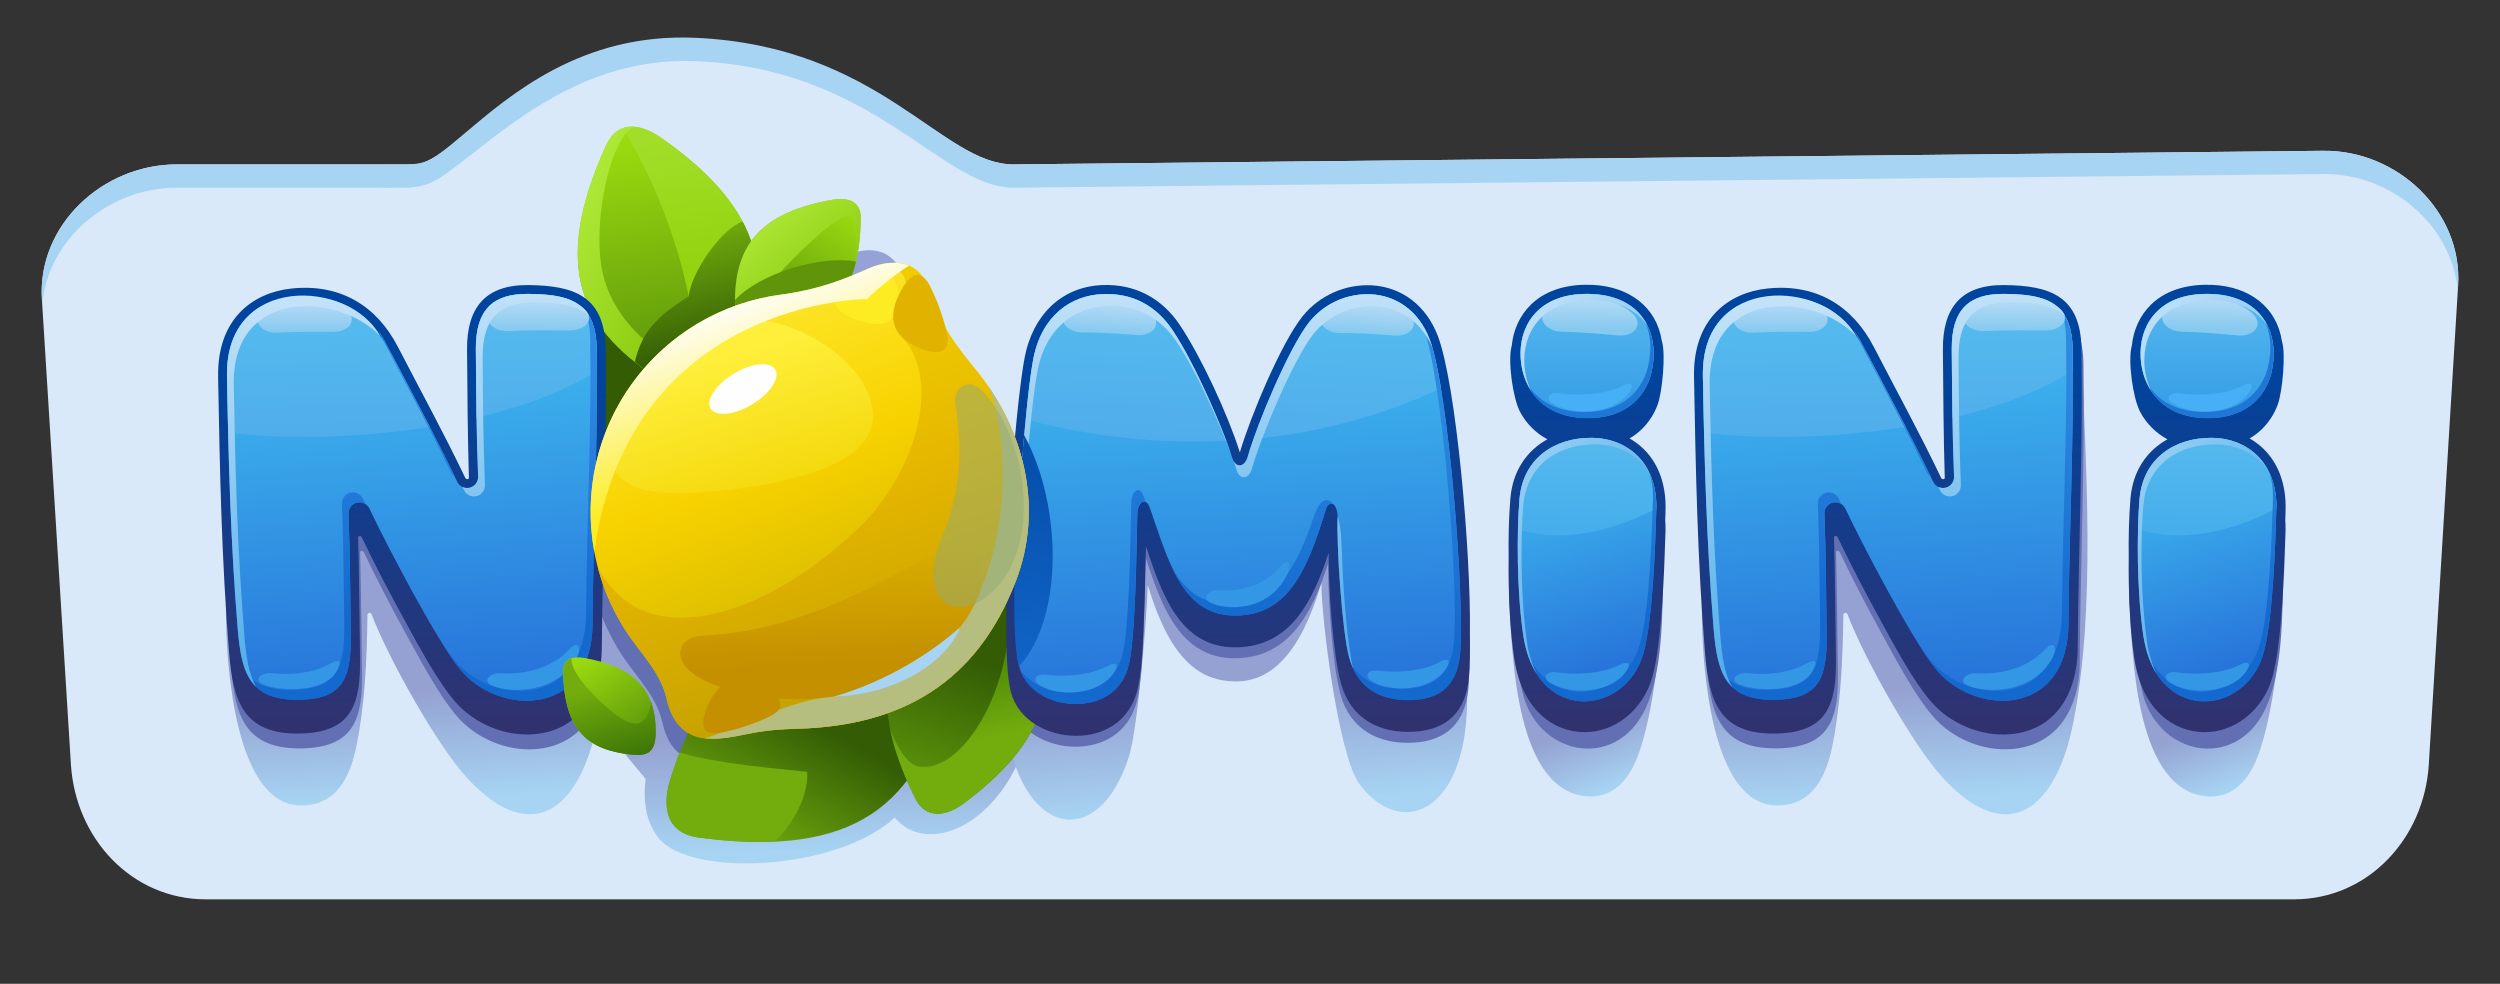 <svg width="986" height="388" viewBox="0 0 986 388" fill="none" xmlns="http://www.w3.org/2000/svg">
<rect x="0" y="0" width="986" height="388" fill="#333333" stroke="none"/>
<path fill-rule="evenodd" clip-rule="evenodd" d="M69.71 64.844H163.63C179.175 64.844 212.493 12.13 274.958 15.504C347.83 19.433 371.768 65.142 399.92 64.844L916.293 59.474C945.528 59.165 971.266 83.46 969.478 112.652L957.914 301.536C956.128 330.708 933.964 354.697 904.729 354.697H81.165C51.931 354.697 29.797 330.708 27.972 301.516L16.525 118.031C14.704 88.838 40.455 64.844 69.71 64.844Z" fill="#D9E9F9"/>
<path fill-rule="evenodd" clip-rule="evenodd" d="M91.528 171.419C93.132 122.313 148.881 128.118 161.109 157.841C169.628 178.573 178.783 198.995 186.768 219.992C186.834 220.179 186.963 220.337 187.134 220.437C187.307 220.538 187.507 220.574 187.703 220.539C187.9 220.487 188.074 220.372 188.198 220.209C188.322 220.048 188.387 219.849 188.385 219.645C188.585 201.351 189.377 183.066 190.13 164.789C191.621 128.728 224.329 130.344 238.847 137.609C240.47 183.541 244.623 239.551 235.614 284.974C228.724 319.711 209.674 334.097 184.462 307.104C172.456 294.253 152.861 259.009 146.542 242.239C146.477 242.054 146.347 241.896 146.177 241.795C146.006 241.695 145.806 241.659 145.611 241.692C145.413 241.741 145.237 241.858 145.113 242.021C144.99 242.182 144.925 242.382 144.93 242.586C144.696 260.437 143.873 278.184 140.537 294.465C137.826 307.698 131.745 318.217 117.859 317.62C93.219 316.551 89.093 264.321 89.106 240.01C89.106 215.231 90.718 196.164 91.528 171.403V171.419Z" fill="url(#paint0_linear_2021_128)"/>
<path fill-rule="evenodd" clip-rule="evenodd" d="M86.808 154.319C86.428 131.817 100.214 121.239 115.813 119.62C134.761 117.643 149.223 126.209 157.726 142.673C166.622 159.865 175.964 176.851 184.283 194.352C184.367 194.527 184.508 194.668 184.684 194.75C184.86 194.832 185.06 194.852 185.248 194.803C185.432 194.755 185.594 194.65 185.711 194.502C185.223 177.603 185.106 160.57 184.976 143.667C184.852 127.202 192.21 118.137 209.04 118.278C227.391 118.433 239.318 122.697 239.627 143.459C240.212 182.985 238.449 222.2 238.145 261.669C238.007 278.94 229.637 294.022 211.25 295.449C199.849 296.335 187.841 291.254 180.346 282.634C173.304 274.534 165.907 260.59 160.687 251.071C154.715 240.184 148.785 228.968 143.477 217.744C143.416 217.609 143.32 217.494 143.2 217.409C143.08 217.323 142.94 217.271 142.793 217.257C142.646 217.244 142.498 217.269 142.365 217.331C142.231 217.394 142.116 217.489 142.032 217.611C142.449 233.478 142.55 249.374 142.783 265.235C143.055 283.374 139.701 294.723 119.221 295.162C96.761 295.642 92.726 282.46 91.148 263.209C88.166 226.91 87.46 190.702 86.804 154.336L86.808 154.319Z" fill="#6270B3"/>
<path fill-rule="evenodd" clip-rule="evenodd" d="M380.91 146.501C404.765 172.808 417.117 210.585 408.528 247.7C415.895 315.049 369.868 342.839 352.87 322.444C330.589 343.216 272.389 346.346 259.727 330.479C255.257 324.884 253.428 317.08 254.615 307.179C251.486 303.294 248.15 299.584 245.159 295.59C225.572 269.43 218.139 234.087 225 200.668C233.053 161.48 259.785 130.518 293.864 120.758C309.533 116.265 319.814 110.001 330.072 103.048C338.599 97.283 350.401 95.805 355.701 107.496C363.127 123.903 366.143 130.2 380.91 146.485V146.501Z" fill="url(#paint1_linear_2021_128)"/>
<path fill-rule="evenodd" clip-rule="evenodd" d="M395.768 268.533C395.433 232.923 400.303 172.516 403.528 154.215C406.701 136.158 417.726 123.125 434.243 122.265C447.032 121.601 457.669 127.694 464.826 139.691C473.154 153.629 483.537 178.718 488.214 195.466C492.457 179.694 504.639 147.582 513.192 135.599C519.769 126.387 530.314 121.18 540.626 121.799C552.805 122.528 562.139 130.94 566.518 143.758C573.757 164.967 579.261 239.971 578.63 274.161C578.957 306.021 566.694 320.93 553.71 320.274C547.567 319.969 541.249 316.165 536.036 309.033C527.88 297.862 521.044 243.369 521.161 229.916C512.486 259.095 500.571 268.813 487.333 268.75C473.295 268.686 461.498 260.347 452.67 230.688C452.364 243.011 448.736 287.478 445.273 298.334C439.757 315.634 430.422 323.71 421.343 323.246C408.053 322.57 395.286 303.621 395.763 268.545L395.768 268.533Z" fill="url(#paint2_linear_2021_128)"/>
<path fill-rule="evenodd" clip-rule="evenodd" d="M396.69 247.866C396.192 215.892 400.786 161.692 403.922 145.273C407.016 129.081 417.963 117.434 434.49 116.745C447.273 116.211 457.935 121.756 465.148 132.538C473.534 145.089 484.028 167.664 488.789 182.725C492.966 168.586 504.989 139.807 513.483 129.1C516.75 125.04 520.934 121.812 525.69 119.68C530.447 117.549 535.64 116.576 540.846 116.841C553.025 117.554 562.397 125.155 566.827 136.688C574.157 155.762 580.003 223.125 579.515 253.805C579.632 261.132 579.514 267.291 579.131 271.597C577.903 284.984 570.493 292.141 557.597 292.892C543.895 293.698 532.539 287.84 528.672 273.851C525.603 262.819 523.741 237.385 523.803 222.324C517.761 240.835 509.028 259.667 486.784 259.616C464.826 259.567 457.797 237.786 451.758 219.764C451.549 229.038 451.403 238.291 451.023 247.565C450.688 255.771 450.338 270.477 447.919 278.115C444.424 289.152 434.973 294.538 424.061 294.5C413.273 294.467 401.575 288.68 398.51 277.343C397.048 271.935 396.555 261.057 396.69 247.853V247.866Z" fill="#6270B3"/>
<path fill-rule="evenodd" clip-rule="evenodd" d="M272.76 128.169C272.855 121.275 267.151 120.023 261.781 120.975C235.014 125.65 223.154 137.59 223.184 160.569C223.184 171.939 227.693 173.789 236.472 172.802C259.579 170.218 272.326 160 272.76 128.169Z" fill="#335C05"/>
<path fill-rule="evenodd" clip-rule="evenodd" d="M238.973 57.447C243.739 46.903 253.279 49.095 260.762 54.326C298.094 80.459 307.616 107.033 291.25 141.917C283.143 159.17 274.987 158.779 262.361 151.048C229.102 130.68 217.007 106.106 238.973 57.447Z" fill="url(#paint3_linear_2021_128)"/>
<path fill-rule="evenodd" clip-rule="evenodd" d="M245.602 50.576C250.297 48.848 255.955 50.956 260.766 54.334C298.098 80.467 307.619 107.04 291.253 141.924C287.411 150.096 283.564 154.313 279.234 155.662C276.958 154.373 275.287 149.625 274.693 140.212C271.878 95.331 250.988 59.204 245.623 50.584L245.602 50.576Z" fill="url(#paint4_linear_2021_128)"/>
<path fill-rule="evenodd" clip-rule="evenodd" d="M238.982 57.445C241.589 51.674 245.623 49.716 249.97 49.983C240.285 55.061 234.021 87.305 237.286 105.603C239.437 117.713 246.946 130.374 263.179 140.983C270.981 146.078 274.434 151.318 274.873 156.109C271.155 155.819 267.05 153.95 262.311 151.047C229.05 130.678 216.957 106.104 238.923 57.445H238.982Z" fill="url(#paint5_linear_2021_128)"/>
<path fill-rule="evenodd" clip-rule="evenodd" d="M291.231 141.917C283.125 159.171 274.969 158.778 262.345 151.048C258.187 148.526 254.186 145.754 250.363 142.747C253.09 131.243 258.761 124.846 271.587 116.909C272.701 107.12 284.72 90.066 292.886 87.39C294.479 90.385 295.785 93.524 296.786 96.764C301.468 112.136 297.989 127.539 291.231 141.917Z" fill="url(#paint6_linear_2021_128)"/>
<path fill-rule="evenodd" clip-rule="evenodd" d="M339.487 85.937C339.579 79.039 333.879 77.807 328.512 78.748C301.738 83.415 289.877 95.358 289.906 118.342C289.906 129.707 294.425 131.557 303.196 130.572C326.311 127.982 339.053 117.773 339.487 85.937Z" fill="url(#paint7_linear_2021_128)"/>
<path fill-rule="evenodd" clip-rule="evenodd" d="M291.686 127.272C296.588 118.312 328.855 82.805 335.612 85.432C337.859 86.3 337.762 97.638 337.182 104.916C338.61 99.655 339.382 93.391 339.487 85.937C339.579 79.039 333.879 77.807 328.512 78.748C301.738 83.415 289.877 95.358 289.906 118.342C289.906 122.467 290.508 125.336 291.686 127.272Z" fill="url(#paint8_linear_2021_128)"/>
<path fill-rule="evenodd" clip-rule="evenodd" d="M337.616 103.193C333.264 121.704 321.475 128.519 303.196 130.57C294.425 131.555 289.919 129.706 289.906 118.339C299.357 107.946 323.805 100.459 337.616 103.193Z" fill="#60950B"/>
<path fill-rule="evenodd" clip-rule="evenodd" d="M383.161 155.141C402.464 178.524 410.064 209.842 399.031 238.5C383.606 278.65 353.985 295.666 312.711 296.802C306.818 296.965 300.896 297.264 292.832 298.888C286.15 300.259 277.321 302.087 270.972 299.072C264.504 296.003 262.236 289.356 261.226 284.876C258.95 274.807 251.583 267.692 246.061 259.516C237.831 247.322 232.854 233.227 231.597 218.57C230.341 203.914 232.849 189.18 238.885 175.762C244.919 162.345 254.281 150.692 266.082 141.908C277.883 133.122 291.731 127.494 306.317 125.559C320.979 123.622 330.911 119.688 340.872 115.241C349.152 111.542 360.028 111.604 363.775 121.464C369.032 135.289 371.188 140.614 383.143 155.106L383.161 155.141Z" fill="#6270B3"/>
<path fill-rule="evenodd" clip-rule="evenodd" d="M275.497 330.317C261.925 328.492 261.169 316.956 264.581 306.684C281.558 255.514 308.453 235.717 353.556 242.47C375.871 245.809 378.196 255.188 373.698 272.117C361.876 316.696 338.113 338.753 275.497 330.317Z" fill="url(#paint9_linear_2021_128)"/>
<path fill-rule="evenodd" clip-rule="evenodd" d="M275.5 330.318C261.922 328.493 261.171 316.956 264.58 306.687C266.3 301.502 266.767 299.735 267.991 296.775C281.677 301.088 306.743 303.21 318.361 304.383C318.851 310.801 315.697 321.921 305.594 331.942C296.712 332.365 286.73 331.834 275.5 330.318Z" fill="#72AD0D"/>
<path fill-rule="evenodd" clip-rule="evenodd" d="M360.824 314.612C365.325 323.797 373.711 321.626 380.194 316.779C412.522 292.626 420.227 268.846 404.767 238.413C397.121 223.381 389.911 223.932 378.945 231.126C350.065 250.063 340.029 272.149 360.824 314.612Z" fill="url(#paint10_linear_2021_128)"/>
<path fill-rule="evenodd" clip-rule="evenodd" d="M396.419 227.775C404.271 263.052 381.682 305.193 362.591 302.345C359.055 301.814 355.259 297.952 351.141 287.922C352.782 295.856 355.961 304.67 360.83 314.613C365.331 323.8 373.717 321.629 380.2 316.78C412.527 292.629 420.233 268.847 404.772 238.416C401.995 232.957 399.28 229.554 396.419 227.775Z" fill="url(#paint11_linear_2021_128)"/>
<path fill-rule="evenodd" clip-rule="evenodd" d="M69.71 64.845H149.239C168.529 64.845 167.055 66.239 182.976 52.832C201.263 37.435 229.362 12.942 274.185 14.908C347.472 18.136 371.581 65.141 399.92 64.845L916.293 59.476C945.528 59.167 971.266 83.461 969.48 112.653L969.361 114.611C966.931 88.747 943.093 68.37 916.293 68.65L399.92 74.027C371.221 74.325 344.535 26.262 273.07 24.095C235.626 22.959 208.091 43.55 188.822 58.641C166.57 76.058 170.095 74.032 143.543 74.032H69.71C42.928 74.027 19.085 94.134 16.642 119.935L16.525 118.031C14.7 88.839 40.455 64.845 69.71 64.845Z" fill="#A7D4F3"/>
<path fill-rule="evenodd" clip-rule="evenodd" d="M86.032 148.485C85.652 125.991 99.446 115.41 115.04 113.785C133.984 111.809 148.451 120.378 156.95 136.843C165.85 154.039 175.171 171.025 183.511 188.5C183.593 188.676 183.734 188.817 183.91 188.901C184.084 188.983 184.283 189.003 184.472 188.955C184.654 188.909 184.817 188.804 184.935 188.655C184.446 171.757 184.329 154.728 184.204 137.825C184.074 121.355 191.433 112.289 208.267 112.432C226.614 112.587 238.546 116.85 238.855 137.616C239.448 177.138 237.673 216.352 237.359 255.816C237.226 273.092 228.853 288.17 210.465 289.602C199.063 290.491 187.057 285.401 179.56 276.791C172.518 268.686 165.123 254.74 159.906 245.227C153.93 234.337 148 223.121 142.692 211.897C142.631 211.764 142.535 211.647 142.415 211.561C142.295 211.476 142.155 211.425 142.008 211.41C141.861 211.397 141.714 211.423 141.58 211.484C141.446 211.547 141.331 211.644 141.247 211.764C141.664 227.631 141.765 243.529 141.998 259.392C142.27 277.531 138.921 288.877 118.436 289.311C95.976 289.791 91.941 276.617 90.363 257.362C87.381 221.062 86.675 184.855 86.019 148.485H86.032Z" fill="url(#paint12_linear_2021_128)"/>
<path fill-rule="evenodd" clip-rule="evenodd" d="M89.519 148.418C90.083 181.36 91.001 214.447 93.695 247.252C95.094 264.372 97.684 276.428 118.21 275.992C135.776 275.617 138.607 266.986 138.348 249.612C138.114 233.944 138.043 218.264 137.442 202.596C137.405 201.598 137.713 200.618 138.315 199.821C138.917 199.024 139.776 198.458 140.746 198.221C141.717 197.983 142.739 198.088 143.641 198.517C144.544 198.946 145.27 199.673 145.698 200.576C152.097 214.101 172.844 254.062 182.032 264.673C188.952 272.607 199.952 277.074 210.013 276.293C222.476 275.32 233.526 266.314 233.685 245.965C233.965 209.863 235.856 173.767 235.317 137.655C235.041 118.865 224.46 116.056 208.197 115.918C194.382 115.801 187.529 122.155 187.657 137.785C187.779 154.509 187.879 171.245 188.559 187.952C188.602 188.952 188.298 189.935 187.698 190.736C187.1 191.537 186.242 192.105 185.271 192.345C184.3 192.585 183.276 192.482 182.372 192.054C181.468 191.625 180.74 190.899 180.311 189.994C172.422 173.463 163.648 157.369 155.195 141.139C146.58 124.595 134.606 115.015 114.41 117.358C100.908 118.92 89.181 128.094 89.519 148.418Z" fill="url(#paint13_linear_2021_128)"/>
<path fill-rule="evenodd" clip-rule="evenodd" d="M89.523 148.418C89.648 155.808 89.798 163.204 89.974 170.606C109.995 173.208 139.985 173.111 169.523 168.381C165.832 161.282 162.069 154.183 158.348 147.084C148.976 129.246 142.014 116.602 117.934 117.108C102.999 117.437 89.159 126.361 89.523 148.418ZM235.437 146.224C235.437 143.369 235.408 140.513 235.35 137.655C235.074 118.865 224.491 116.056 208.229 115.918C194.415 115.801 187.561 122.155 187.69 137.785C187.753 146.772 187.815 155.77 187.962 164.761C205.56 160.626 222.169 154.598 235.451 146.233L235.437 146.224Z" fill="url(#paint14_linear_2021_128)"/>
<path fill-rule="evenodd" clip-rule="evenodd" d="M97.591 266.089C100.752 272.491 106.624 276.249 118.234 276.003C135.799 275.626 138.631 266.997 138.372 249.62C138.138 233.954 138.067 218.273 137.466 202.607C137.438 201.814 137.627 201.03 138.013 200.34C138.399 199.647 138.967 199.074 139.655 198.682C140.344 198.291 141.126 198.094 141.918 198.115C142.71 198.136 143.481 198.375 144.148 198.802L143.129 196.681C142.702 195.777 141.976 195.047 141.073 194.617C140.17 194.187 139.146 194.082 138.175 194.321C137.203 194.559 136.344 195.126 135.743 195.925C135.142 196.724 134.836 197.707 134.877 198.707C135.478 214.373 135.549 230.053 135.783 245.726C136.038 263.1 133.21 271.723 115.64 272.098C106.641 272.29 101.09 270.078 97.578 266.089H97.591ZM175.641 255.651C178.088 259.483 180.294 262.623 182.068 264.67C188.989 272.605 199.989 277.071 210.05 276.291C222.513 275.319 233.562 266.311 233.722 245.962C234.001 209.86 235.893 173.765 235.354 137.653C235.245 130.292 233.557 125.385 230.563 122.128C231.942 125.089 232.706 128.88 232.777 133.753C233.316 169.865 231.424 205.959 231.14 242.063C230.986 262.415 219.931 271.417 207.478 272.387C197.404 273.172 186.404 268.711 179.497 260.766C178.121 259.131 176.836 257.423 175.645 255.651H175.641ZM179.332 187.866C170.618 169.811 160.907 152.247 151.77 134.417C151.02 132.967 150.123 131.599 149.093 130.333L149.193 130.518C158.694 149.066 168.822 167.3 177.784 186.112C178.126 186.834 178.663 187.445 179.332 187.879V187.866Z" fill="url(#paint15_linear_2021_128)"/>
<path fill-rule="evenodd" clip-rule="evenodd" d="M136.04 121.607C141.503 125.648 138.045 131.011 131.279 130.901C124.935 130.802 116.637 130.81 109.145 131.22C103.386 131.532 98.57 126.396 103.82 122.342C112.711 115.481 128.189 115.777 136.057 121.607H136.04Z" fill="url(#paint16_linear_2021_128)"/>
<path fill-rule="evenodd" clip-rule="evenodd" d="M229.42 121.057C235.294 125.113 231.595 130.466 224.329 130.34C217.517 130.228 208.605 130.207 200.523 130.6C194.338 130.9 189.155 125.751 194.781 121.71C204.316 114.869 220.933 115.208 229.402 121.057H229.42Z" fill="url(#paint17_linear_2021_128)"/>
<path fill-rule="evenodd" clip-rule="evenodd" d="M89.519 148.418C90.083 181.36 91.001 214.447 93.695 247.252C94.531 257.524 95.808 265.98 101.133 271.003C98.005 265.929 97.049 258.831 96.368 250.542C93.67 217.746 92.751 184.653 92.192 151.712C91.553 113.341 133.583 115.349 149.979 132.549C137.73 110.167 88.834 107.733 89.519 148.418ZM232.348 124.56C228.088 117.396 219.526 116.013 208.217 115.918C194.403 115.801 187.549 122.155 187.678 137.785C187.8 154.509 187.9 171.245 188.581 187.952C188.61 188.696 188.448 189.434 188.111 190.096C187.772 190.759 187.271 191.324 186.651 191.737C186.033 192.15 185.319 192.396 184.577 192.454C183.835 192.511 183.092 192.378 182.416 192.066L183.01 193.319C183.437 194.221 184.165 194.95 185.069 195.379C185.973 195.806 186.998 195.91 187.968 195.668C188.939 195.428 189.797 194.859 190.397 194.059C190.996 193.258 191.3 192.275 191.258 191.277C190.577 174.573 190.477 157.825 190.355 141.11C190.226 125.476 197.08 119.124 210.891 119.237C220.187 119.316 227.63 120.268 232.348 124.577V124.56Z" fill="url(#paint18_linear_2021_128)"/>
<path fill-rule="evenodd" clip-rule="evenodd" d="M132.744 264.748C134.941 260.91 134.277 259.487 129.934 261.913C123.218 265.67 114.018 266.301 107.419 265.52C103.201 265.027 99.722 267.98 103.661 269.792C110.343 272.858 127.883 273.257 132.749 264.748H132.744Z" fill="#3397E5"/>
<path fill-rule="evenodd" clip-rule="evenodd" d="M227.34 259.542C229.537 255.509 228.107 252.315 224.617 256.035C217.55 263.585 207.105 266.094 197.658 265.513C193.32 265.25 189.919 268.591 194.043 270.391C201.028 273.439 219.605 273.719 227.34 259.542Z" fill="#3397E5"/>
<path fill-rule="evenodd" clip-rule="evenodd" d="M673.613 171.421C675.222 122.315 730.971 128.12 743.195 157.843C751.714 178.575 760.873 198.997 768.854 219.994C768.92 220.181 769.05 220.339 769.221 220.439C769.393 220.54 769.594 220.576 769.789 220.541C769.988 220.49 770.164 220.375 770.287 220.212C770.412 220.051 770.478 219.851 770.475 219.647C770.675 201.353 771.469 183.068 772.22 164.791C773.707 128.73 806.419 130.346 820.933 137.611C822.562 183.543 826.708 239.553 817.704 284.975C810.814 319.713 791.766 334.099 766.549 307.106C754.546 294.255 734.951 259.011 728.637 242.241C728.571 242.054 728.44 241.894 728.267 241.794C728.095 241.694 727.893 241.659 727.697 241.694C727.5 241.745 727.324 241.861 727.201 242.023C727.078 242.185 727.012 242.384 727.017 242.588C726.782 260.439 725.96 278.186 722.627 294.467C719.916 307.7 713.857 318.219 699.949 317.622C675.288 316.553 671.188 264.323 671.199 240.012C671.199 215.232 672.808 196.166 673.613 171.405V171.421Z" fill="url(#paint19_linear_2021_128)"/>
<path fill-rule="evenodd" clip-rule="evenodd" d="M668.902 154.317C668.518 131.814 682.309 121.238 697.902 119.617C716.85 117.642 731.313 126.206 739.812 142.672C748.716 159.862 758.032 176.848 766.373 194.333C766.434 194.463 766.528 194.576 766.645 194.66C766.761 194.744 766.899 194.795 767.042 194.812C767.185 194.826 767.33 194.803 767.463 194.746C767.594 194.688 767.709 194.598 767.797 194.483C767.308 177.583 767.195 160.551 767.065 143.648C766.937 127.183 774.296 118.117 791.13 118.26C809.48 118.415 821.407 122.678 821.718 143.439C822.301 182.966 820.534 222.18 820.23 261.649C820.097 278.92 811.723 294.003 793.339 295.43C781.937 296.316 769.926 291.234 762.434 282.616C755.389 274.514 747.998 260.573 742.777 251.052C736.8 240.165 730.874 228.949 725.561 217.725C725.5 217.592 725.405 217.475 725.285 217.39C725.165 217.304 725.025 217.253 724.878 217.238C724.731 217.225 724.583 217.251 724.45 217.312C724.317 217.375 724.202 217.47 724.117 217.592C724.534 233.459 724.634 249.357 724.869 265.215C725.14 283.354 721.791 294.703 701.314 295.142C678.846 295.622 674.815 282.44 673.233 263.19C670.255 226.891 669.553 190.683 668.897 154.317H668.902Z" fill="#6270B3"/>
<path fill-rule="evenodd" clip-rule="evenodd" d="M668.117 148.485C667.734 125.991 681.523 115.41 697.117 113.785C716.066 111.809 730.528 120.378 739.03 136.843C747.931 154.039 757.252 171.025 765.588 188.5C765.67 188.676 765.812 188.817 765.986 188.901C766.162 188.983 766.361 189.003 766.548 188.955C766.732 188.909 766.895 188.804 767.013 188.655C766.523 171.757 766.411 154.728 766.282 137.825C766.152 121.355 773.511 112.289 790.35 112.432C808.696 112.587 820.627 116.85 820.936 137.616C821.517 177.138 819.751 216.352 819.445 255.816C819.312 273.092 810.947 288.17 792.554 289.602C781.154 290.491 769.143 285.401 761.649 276.791C754.604 268.686 747.212 254.74 741.992 245.227C736.02 234.337 730.094 223.121 724.778 211.897C724.695 211.721 724.556 211.578 724.38 211.494C724.204 211.41 724.005 211.39 723.816 211.438C723.622 211.487 723.451 211.603 723.333 211.764C723.751 227.631 723.851 243.529 724.084 259.392C724.355 277.531 721.006 288.877 700.53 289.311C678.061 289.791 674.031 276.617 672.449 257.362C669.471 221.062 668.77 184.855 668.114 148.485H668.117Z" fill="url(#paint20_linear_2021_128)"/>
<path fill-rule="evenodd" clip-rule="evenodd" d="M671.613 148.418C672.174 181.36 673.096 214.447 675.791 247.252C677.189 264.372 679.779 276.428 700.309 275.992C717.878 275.617 720.701 266.986 720.447 249.612C720.213 233.944 720.143 218.264 719.536 202.596C719.5 201.598 719.807 200.618 720.411 199.821C721.012 199.024 721.871 198.458 722.841 198.221C723.812 197.983 724.834 198.088 725.737 198.517C726.639 198.946 727.365 199.673 727.794 200.576C734.191 214.101 754.939 254.062 764.148 264.673C771.063 272.607 782.06 277.074 792.129 276.293C804.587 275.32 815.642 266.314 815.796 245.965C816.08 209.863 817.967 173.767 817.433 137.655C817.154 118.865 806.575 116.056 790.313 115.918C776.497 115.801 769.64 122.155 769.77 137.785C769.895 154.509 769.99 171.245 770.675 187.952C770.716 188.95 770.411 189.93 769.811 190.729C769.213 191.528 768.355 192.095 767.387 192.336C766.417 192.576 765.395 192.474 764.491 192.046C763.589 191.62 762.861 190.895 762.432 189.994C754.534 173.463 745.769 157.369 737.307 141.139C728.699 124.595 716.721 115.015 696.521 117.358C682.985 118.925 671.258 128.098 671.605 148.429L671.613 148.418Z" fill="url(#paint21_linear_2021_128)"/>
<path fill-rule="evenodd" clip-rule="evenodd" d="M671.617 148.418C671.742 155.808 671.891 163.204 672.064 170.606C692.09 173.208 722.079 173.111 751.614 168.381C747.93 161.282 744.164 154.183 740.438 147.084C731.071 129.246 724.108 116.602 700.032 117.108C685.086 117.437 671.241 126.361 671.617 148.418ZM817.528 146.224C817.528 143.369 817.501 140.513 817.445 137.655C817.165 118.865 806.586 116.056 790.323 115.918C776.509 115.801 769.652 122.155 769.781 137.785C769.847 146.772 769.906 155.77 770.053 164.761C787.643 160.618 804.252 154.588 817.528 146.224Z" fill="url(#paint22_linear_2021_128)"/>
<path fill-rule="evenodd" clip-rule="evenodd" d="M679.673 266.089C682.833 272.491 688.707 276.249 700.315 276.003C717.886 275.626 720.709 266.997 720.454 249.62C720.221 233.954 720.149 218.273 719.544 202.607C719.516 201.814 719.705 201.03 720.091 200.34C720.477 199.647 721.044 199.074 721.733 198.682C722.421 198.291 723.204 198.094 723.996 198.115C724.788 198.136 725.558 198.375 726.226 198.802L725.21 196.681C724.784 195.777 724.058 195.047 723.154 194.617C722.252 194.187 721.228 194.082 720.257 194.321C719.286 194.559 718.426 195.126 717.825 195.925C717.223 196.724 716.918 197.707 716.959 198.707C717.564 214.373 717.631 230.053 717.864 245.726C718.124 263.1 715.293 271.723 697.727 272.098C688.723 272.29 683.172 270.078 679.66 266.089H679.673ZM757.718 255.651C760.17 259.483 762.376 262.623 764.155 264.67C771.071 272.605 782.066 277.071 792.136 276.291C804.595 275.319 815.648 266.311 815.802 245.962C816.086 209.86 817.975 173.765 817.441 137.653C817.332 130.292 815.639 125.385 812.645 122.128C814.024 125.089 814.788 128.88 814.859 133.753C815.398 169.865 813.506 205.959 813.225 242.063C813.068 262.415 802.016 271.417 789.56 272.387C779.489 273.172 768.486 268.711 761.579 260.766C760.203 259.131 758.916 257.423 757.723 255.651H757.718ZM761.414 187.866C752.695 169.811 742.989 152.247 733.852 134.417C733.105 132.966 732.207 131.598 731.175 130.333L731.276 130.518C740.776 149.066 750.904 167.3 759.866 186.112C760.21 186.835 760.747 187.447 761.419 187.882L761.414 187.866Z" fill="url(#paint23_linear_2021_128)"/>
<path fill-rule="evenodd" clip-rule="evenodd" d="M718.13 121.607C723.589 125.648 720.13 131.011 713.369 130.901C707.026 130.802 698.752 130.81 691.235 131.22C685.48 131.532 680.66 126.396 685.919 122.342C694.806 115.481 710.278 115.777 718.146 121.607H718.13Z" fill="url(#paint24_linear_2021_128)"/>
<path fill-rule="evenodd" clip-rule="evenodd" d="M811.508 121.057C817.385 125.113 813.684 130.466 806.426 130.34C799.606 130.228 790.699 130.207 782.622 130.6C776.44 130.9 771.253 125.751 776.887 121.71C786.413 114.869 803.035 115.208 811.5 121.057H811.508Z" fill="url(#paint25_linear_2021_128)"/>
<path fill-rule="evenodd" clip-rule="evenodd" d="M671.62 148.418C672.18 181.36 673.102 214.447 675.797 247.252C676.632 257.524 677.91 265.98 683.238 271.003C680.106 265.929 679.149 258.831 678.474 250.542C675.776 217.746 674.852 184.653 674.297 151.712C673.641 113.341 715.676 115.332 732.071 132.549C719.823 110.15 670.931 107.717 671.624 148.418H671.62ZM814.45 124.56C810.194 117.396 801.629 116.013 790.322 115.918C776.507 115.801 769.649 122.155 769.779 137.785C769.906 154.509 770.001 171.245 770.686 187.952C770.716 188.696 770.553 189.434 770.216 190.096C769.878 190.759 769.375 191.324 768.757 191.737C768.137 192.15 767.424 192.396 766.681 192.454C765.94 192.511 765.196 192.378 764.522 192.066L765.115 193.319C765.543 194.221 766.271 194.95 767.174 195.379C768.078 195.806 769.102 195.91 770.073 195.668C771.044 195.428 771.902 194.859 772.502 194.059C773.102 193.258 773.406 192.275 773.363 191.277C772.678 174.573 772.583 157.825 772.456 141.11C772.326 125.476 779.184 119.124 792.999 119.237C802.292 119.316 809.733 120.268 814.45 124.577V124.56Z" fill="url(#paint26_linear_2021_128)"/>
<path fill-rule="evenodd" clip-rule="evenodd" d="M714.828 264.748C717.026 260.91 716.365 259.487 712.013 261.913C705.302 265.67 696.098 266.301 689.503 265.52C685.285 265.027 681.802 267.98 685.745 269.792C692.41 272.853 709.951 273.27 714.828 264.748Z" fill="#3397E5"/>
<path fill-rule="evenodd" clip-rule="evenodd" d="M809.406 259.542C811.603 255.509 810.175 252.315 806.688 256.035C799.617 263.585 789.172 266.094 779.726 265.513C775.386 265.25 771.982 268.591 776.114 270.391C783.1 273.439 801.684 273.719 809.406 259.542Z" fill="#3397E5"/>
<path fill-rule="evenodd" clip-rule="evenodd" d="M396.897 243.557C396.399 211.583 400.994 157.383 404.129 140.968C407.225 124.774 418.17 113.128 434.697 112.436C447.48 111.901 458.142 117.445 465.355 128.227C473.741 140.784 484.235 163.357 488.996 178.415C493.173 164.276 505.196 135.497 513.69 124.796C516.957 120.733 521.139 117.504 525.897 115.372C530.653 113.24 535.847 112.266 541.053 112.531C553.232 113.25 562.604 120.848 567.034 132.378C574.364 151.453 580.211 218.815 579.722 249.503C579.842 256.823 579.722 262.986 579.333 267.287C578.11 280.678 570.701 287.836 557.805 288.583C544.102 289.393 532.746 283.531 528.879 269.541C525.815 258.509 523.948 233.079 524.01 218.018C517.958 236.525 509.238 255.369 486.983 255.315C465.024 255.266 457.996 233.488 451.957 215.466C451.743 224.737 451.602 233.995 451.222 243.264C450.887 251.47 450.537 266.176 448.118 273.814C444.622 284.854 435.172 290.237 424.26 290.199C413.471 290.166 401.774 284.379 398.709 273.045C397.247 267.618 396.754 256.76 396.888 243.552L396.897 243.557Z" fill="url(#paint27_linear_2021_128)"/>
<path fill-rule="evenodd" clip-rule="evenodd" d="M407.527 141.649C403.718 161.562 397.416 246.003 402.038 263.103C404.265 271.342 413.055 277.614 424.245 277.652C432.179 277.676 441.426 274.373 444.8 263.716C447.929 253.824 448.246 214.983 448.558 202.777C448.679 197.875 451.899 195.703 453.519 200.318C460.804 221.128 466.137 242.717 486.972 242.763C508.058 242.814 515.609 224.749 522.841 201.048C524.274 196.354 527.436 198.743 527.586 203.662C527.048 214.164 529.257 249.094 532.181 259.583C535.242 270.62 543.874 276.854 557.563 276.047C565.499 275.58 574.506 272.478 575.844 257.951C577.781 236.629 571.349 153.353 563.787 133.677C559.327 122.068 550.256 116.632 540.843 116.081C536.187 115.842 531.541 116.71 527.287 118.614C523.032 120.516 519.29 123.4 516.365 127.029C508.429 137.051 495.713 167.409 492.075 180.219C490.893 184.395 487.285 184.775 486.032 180.637C483.109 171.062 471.691 144.028 462.47 130.233C455.968 120.495 446.599 115.492 434.823 115.985C422.666 116.493 410.855 124.161 407.519 141.649H407.527Z" fill="url(#paint28_linear_2021_128)"/>
<path fill-rule="evenodd" clip-rule="evenodd" d="M407.523 141.649C406.607 146.448 405.542 155.012 404.523 165.452C422.674 170.249 450.847 175.472 483.66 173.853C479.032 161.65 470.02 141.52 462.479 130.241C455.976 120.503 446.608 115.501 434.831 115.993C422.674 116.503 410.863 124.169 407.523 141.657V141.649ZM568.31 153.17C566.898 144.664 565.386 137.782 563.79 133.678C559.33 122.07 550.259 116.633 540.846 116.082C536.191 115.842 531.545 116.71 527.29 118.614C523.034 120.517 519.292 123.403 516.369 127.035C509.654 135.474 499.572 158.44 494.397 173.08C520 170.747 545.007 164.011 568.318 153.17H568.31Z" fill="url(#paint29_linear_2021_128)"/>
<path fill-rule="evenodd" clip-rule="evenodd" d="M402.391 264.257C405.092 271.92 413.58 277.618 424.242 277.653C432.176 277.678 441.423 274.375 444.797 263.718C447.929 253.83 448.243 214.984 448.555 202.779C448.644 199.287 450.31 197.179 451.842 197.931L451.115 195.843C449.5 191.249 446.271 193.404 446.151 198.302C445.84 210.508 445.528 249.359 442.391 259.243C439.021 269.898 429.797 273.201 421.839 273.176C413.391 273.147 406.313 269.569 402.391 264.274V264.257ZM462.592 224.587C467.692 235.131 474.595 242.761 486.965 242.786C508.05 242.835 515.601 224.772 522.835 201.071C523.42 199.154 524.505 198.335 525.846 198.886C525.631 198.43 525.3 198.037 524.886 197.75C524.472 197.462 523.989 197.288 523.486 197.245C520.459 196.99 518.655 202.256 517.874 204.586C511.263 224.213 503.189 238.334 484.564 238.292C474.027 238.246 467.47 232.722 462.592 224.568V224.587ZM533.172 262.557C536.884 271.744 545.14 276.801 557.561 276.07C565.496 275.603 574.503 272.501 575.841 257.972C577.782 236.652 571.347 153.375 563.779 133.7C562.994 131.62 561.99 129.629 560.785 127.762C560.99 128.234 561.202 128.714 561.378 129.207C568.941 148.883 575.378 232.163 573.435 253.48C572.099 268.007 563.077 271.11 555.155 271.573C544.94 272.178 537.54 268.862 533.172 262.557Z" fill="url(#paint30_linear_2021_128)"/>
<path fill-rule="evenodd" clip-rule="evenodd" d="M453.58 123.009C458.742 127.445 455 132.668 448.305 132.137C442.041 131.641 433.806 131.128 426.334 131.082C420.617 131.039 416.148 125.531 421.598 121.748C430.815 115.343 446.129 116.609 453.58 123.009Z" fill="url(#paint31_linear_2021_128)"/>
<path fill-rule="evenodd" clip-rule="evenodd" d="M555.178 123.216C560.348 127.652 556.598 132.88 549.903 132.349C543.638 131.853 535.407 131.338 527.939 131.289C522.214 131.251 517.751 125.743 523.2 121.955C532.413 115.55 547.727 116.819 555.178 123.216Z" fill="url(#paint32_linear_2021_128)"/>
<path fill-rule="evenodd" clip-rule="evenodd" d="M407.513 141.648C404.771 156.017 400.728 203.962 400.414 235.982L402.085 239.181C402.503 207.191 406.462 160.465 409.185 146.321C412.525 128.833 424.331 121.166 436.489 120.662C448.261 120.165 457.633 125.171 464.136 134.904C471.799 146.372 480.983 166.97 485.539 179.105C482.002 168.435 471.235 143.348 462.47 130.248C455.967 120.511 446.6 115.509 434.822 116.001C422.665 116.51 410.854 124.177 407.513 141.665V141.648ZM527.574 203.663C527.035 214.163 529.245 249.093 532.168 259.582C532.563 261.014 533.075 262.412 533.7 263.758C531.7 255.996 530.039 236.909 529.416 222.645C529.023 213.713 529.131 208.652 527.562 203.663H527.574ZM564.851 136.892C564.496 135.69 564.141 134.608 563.783 133.678C559.326 122.069 550.255 116.632 540.842 116.081C536.186 115.841 531.541 116.709 527.286 118.613C523.03 120.517 519.288 123.402 516.364 127.034C508.43 137.055 495.713 167.409 492.076 180.22C491.031 183.894 488.104 184.632 486.563 181.915C487.018 183.205 487.397 184.35 487.695 185.313C488.947 189.448 492.561 189.071 493.742 184.895C497.384 172.085 510.062 141.735 518.031 131.715C520.956 128.085 524.698 125.201 528.952 123.297C533.209 121.393 537.853 120.524 542.508 120.762C551.52 121.288 560.212 126.291 564.851 136.9V136.892Z" fill="url(#paint33_linear_2021_128)"/>
<path fill-rule="evenodd" clip-rule="evenodd" d="M401.846 262.833C419.282 244.318 419.215 199.829 403.933 171.632C401.064 200.924 397.945 246.13 401.846 262.833Z" fill="url(#paint34_linear_2021_128)"/>
<path fill-rule="evenodd" clip-rule="evenodd" d="M438.676 266.171C441.407 262.676 440.882 260.371 436.546 262.779C429.843 266.497 419.157 266.985 412.624 266.12C408.449 265.569 406.644 268.305 410.381 270.48C417.39 274.539 432.195 274.456 438.676 266.174V266.171Z" fill="#3397E5"/>
<path fill-rule="evenodd" clip-rule="evenodd" d="M507.498 226.921C509.532 222.837 508.292 219.58 505.102 223.334C498.637 230.946 489.198 233.421 480.708 232.767C476.807 232.461 473.699 235.823 477.366 237.686C483.632 240.835 500.336 241.26 507.478 226.921H507.498Z" fill="#3397E5"/>
<path fill-rule="evenodd" clip-rule="evenodd" d="M569.673 264.59C572.41 261.092 571.884 258.787 567.544 261.195C560.862 264.916 550.154 265.401 543.627 264.536C539.451 263.985 537.642 266.716 541.383 268.888C548.387 272.95 563.197 272.855 569.673 264.59Z" fill="#3397E5"/>
<path fill-rule="evenodd" clip-rule="evenodd" d="M384.788 145.763C404.085 169.147 411.688 200.465 400.657 229.127C385.259 269.272 355.637 286.288 314.366 287.428C308.475 287.587 302.544 287.891 294.483 289.537C287.802 290.906 278.972 292.735 272.625 289.721C266.161 286.647 263.893 280.003 262.882 275.523C260.606 265.446 253.239 258.341 247.717 250.16C239.488 237.966 234.508 223.871 233.253 209.214C231.997 194.557 234.505 179.822 240.539 166.406C246.575 152.989 255.936 141.336 267.738 132.55C279.539 123.766 293.387 118.138 307.973 116.203C322.635 114.266 332.563 110.332 342.528 105.89C350.809 102.189 361.684 102.248 365.431 112.107C370.688 125.937 372.842 131.256 384.799 145.75L384.788 145.763Z" fill="url(#paint35_linear_2021_128)"/>
<path fill-rule="evenodd" clip-rule="evenodd" d="M222.114 264.745C222.047 259.663 226.239 258.757 230.194 259.451C249.903 262.892 258.636 271.681 258.593 288.602C258.593 296.952 255.252 298.33 248.812 297.603C231.815 295.704 222.435 288.184 222.114 264.745Z" fill="url(#paint36_linear_2021_128)"/>
<path fill-rule="evenodd" clip-rule="evenodd" d="M222.114 264.745C222.076 261.821 223.445 260.281 225.366 259.63C225.233 261.964 226.586 266.195 233.481 273.346C245.108 285.41 254.659 291.387 256.739 276.801C257.991 280.196 258.619 284.112 258.614 288.602C258.614 296.952 255.273 298.33 248.833 297.603C231.815 295.704 222.434 288.184 222.114 264.745Z" fill="url(#paint37_linear_2021_128)"/>
<path fill-rule="evenodd" clip-rule="evenodd" d="M384.783 145.761C404.077 169.166 411.681 200.464 400.653 229.125C385.255 269.267 355.632 286.286 314.361 287.422C308.465 287.59 302.539 287.891 294.479 289.535C287.797 290.901 278.972 292.734 272.619 289.719C266.159 286.641 263.886 280.003 262.876 275.521C260.596 265.449 253.233 258.339 247.713 250.158C242.242 242.061 238.191 233.089 235.734 223.631C255.31 261.056 306.414 240.575 340.768 206.092C358.634 188.186 372.905 151.759 355.548 132.549C359.244 114.001 359.678 105.307 347.195 104.293C354.483 102.539 362.33 104.043 365.4 112.114C370.659 125.94 372.813 131.264 384.77 145.758L384.783 145.761Z" fill="url(#paint38_linear_2021_128)"/>
<path fill-rule="evenodd" clip-rule="evenodd" d="M277.949 291.171C289.525 287.832 307.572 277.918 325.216 274.986C396.839 273.734 403.166 185.451 390.028 152.714C405.385 175.149 410.639 203.202 400.677 229.129C385.259 269.27 355.631 286.286 314.362 287.422C308.464 287.585 302.538 287.889 294.478 289.535C289.505 290.549 283.377 291.818 277.949 291.171Z" fill="#B5BD7F"/>
<path fill-rule="evenodd" clip-rule="evenodd" d="M288.962 126.974C309.917 121.572 345.154 142.988 344.271 164.857C343.474 184.821 305.872 192.053 276.198 194.204C244.789 196.479 234.645 186.996 245.637 164.597C256.386 142.692 273.092 131.071 288.962 126.974Z" fill="url(#paint39_linear_2021_128)"/>
<path fill-rule="evenodd" clip-rule="evenodd" d="M339.767 110.001C329.254 114.256 326.176 120.076 333.723 124.252C337.811 126.511 342.715 128.048 347.346 127.714C352.838 127.318 355.056 121.033 354.445 116.252C353.263 107.2 348.245 106.573 339.783 109.988L339.767 110.001Z" fill="#FDEC21"/>
<path d="M296.669 159.477C303.701 155.222 307.769 149.072 305.751 145.739C303.734 142.407 296.398 143.155 289.365 147.41C282.331 151.664 278.266 157.817 280.282 161.149C282.3 164.482 289.636 163.734 296.669 159.477Z" fill="#FEFEFE"/>
<path fill-rule="evenodd" clip-rule="evenodd" d="M366.113 219.522C382.08 210.912 392.713 221.91 384.82 237.633C366.699 273.718 316.909 283.328 281.927 270.136C262.299 262.741 267.068 251.221 276.272 250.769C313.129 248.962 339.419 233.929 366.113 219.522Z" fill="url(#paint40_linear_2021_128)"/>
<path fill-rule="evenodd" clip-rule="evenodd" d="M278.808 279.156C283.89 266.847 291.842 265.824 299.577 269.632C307.557 273.566 310.778 278.702 304.387 282.125C299.496 284.764 290.928 287.755 284.42 288.948C278.495 290.035 275.241 287.793 278.808 279.156Z" fill="#C49000"/>
<path fill-rule="evenodd" clip-rule="evenodd" d="M378.594 247.401C375.382 257.286 358.589 273.45 328.52 274.866C350.713 268.519 368.471 256.493 378.594 247.401Z" fill="#A7D4F3"/>
<path fill-rule="evenodd" clip-rule="evenodd" d="M358.508 104.76C352.592 108.58 347.075 112.984 342.042 117.906C342.042 117.906 248.191 118.127 234.397 217.626C232.251 206.102 232.474 194.263 235.051 182.829C237.629 171.394 242.508 160.603 249.392 151.115C256.275 141.627 265.017 133.638 275.087 127.638C285.158 121.637 296.346 117.748 307.967 116.211C322.629 114.273 332.553 110.344 342.522 105.901C347.621 103.621 353.706 102.773 358.508 104.76Z" fill="url(#paint41_linear_2021_128)"/>
<path fill-rule="evenodd" clip-rule="evenodd" d="M376.744 159.038C375.782 152.774 382.173 148.736 387.301 154.048C404.725 172.133 411.09 212.307 392.998 231.837C378.589 247.405 360.26 238.701 371.807 210.979C379.879 191.587 379.258 175.444 376.744 159.038Z" fill="#93AD76" fill-opacity="0.5"/>
<path fill-rule="evenodd" clip-rule="evenodd" d="M355.549 114.291C348.987 125.883 353.089 132.776 360.857 136.515C368.874 140.377 374.892 139.746 373.665 132.597C372.721 127.119 369.793 118.534 366.715 112.671C363.916 107.343 360.147 106.161 355.549 114.291Z" fill="#E1B300"/>
<path fill-rule="evenodd" clip-rule="evenodd" d="M655.821 233.814C654.869 261.269 650.066 291.439 643.928 302.75C640.043 309.928 634.486 314.5 626.537 314.112C597.762 312.705 596.469 258.844 595.215 236.862C600.005 172.966 646.793 180.816 655.821 233.814Z" fill="url(#paint42_linear_2021_128)"/>
<path fill-rule="evenodd" clip-rule="evenodd" d="M655.843 227.363C655.609 238.747 656.16 260.883 650.126 276.771C639.623 304.431 607.244 299.04 600.628 273.848C596.824 259.358 595.491 244.797 595.145 231.013C612.911 194.564 635.15 202.786 655.843 227.363Z" fill="#6270B3"/>
<path fill-rule="evenodd" clip-rule="evenodd" d="M656.75 205.003C656.878 206.593 656.918 208.19 656.867 209.784C656.578 219.281 656.228 228.775 655.564 238.255C655.204 243.407 654.762 248.573 654.119 253.704C653.634 258.044 652.864 262.349 651.809 266.587C648.326 279.731 636.695 289.846 622.7 288.659C616.444 288.106 610.623 285.226 606.387 280.588C601.008 274.837 598.277 267.133 597.166 259.455C595.789 249.946 595.216 240.137 595.036 230.529C594.969 227.031 594.958 223.493 595.007 219.951C594.907 212.185 595.05 204.264 595.697 196.568C596.607 185.712 602.157 177.74 610.28 173.263C605.723 170.812 601.991 167.072 599.547 162.511C596.665 157.15 594.56 142.113 596.234 136.313C596.865 130.179 599.38 124.395 603.91 120.028C610.372 113.822 619.363 111.972 628.038 112.357C642.512 113 653.342 121.005 655.431 134.521C657.038 139.344 655.659 154.665 653.722 159.747C652.412 163.252 650.363 166.434 647.712 169.076C646.212 170.564 644.527 171.854 642.701 172.916C644.746 174.077 646.631 175.499 648.305 177.146C654.778 183.524 657.159 192.38 656.888 201.27L656.77 205.003H656.75Z" fill="url(#paint43_linear_2021_128)"/>
<path fill-rule="evenodd" clip-rule="evenodd" d="M627.878 115.954C644.75 116.702 652.196 127.387 652.183 139.443C652.183 154.02 642.995 165.883 623.76 164.755C607.719 163.812 599.483 152.229 599.691 138.958C599.88 126.94 608.02 115.073 627.878 115.954Z" fill="url(#paint44_linear_2021_128)"/>
<path fill-rule="evenodd" clip-rule="evenodd" d="M599.294 196.855C600.614 181.056 612.792 172.587 627.848 172.687C641.115 172.77 653.854 181.873 653.261 201.169C652.817 215.53 651.882 243.695 648.319 257.148C644.849 270.235 633.702 277.456 623.004 276.55C612.917 275.693 603.228 267.613 600.735 250.422C598.183 232.804 598.191 209.972 599.294 196.855Z" fill="url(#paint45_linear_2021_128)"/>
<path fill-rule="evenodd" clip-rule="evenodd" d="M599.3 196.855C600.62 181.056 612.799 172.587 627.853 172.687C640.975 172.77 653.576 181.685 653.279 200.535C630.405 212.39 612.327 212.849 598.688 208.852C598.799 204.369 599.013 200.28 599.3 196.855Z" fill="url(#paint46_linear_2021_128)"/>
<path fill-rule="evenodd" clip-rule="evenodd" d="M650.688 186.833C652.471 190.754 653.436 195.519 653.265 201.151C652.821 215.512 651.886 243.677 648.323 257.132C644.853 270.217 633.706 277.438 623.006 276.532C614.429 275.805 606.142 269.85 602.321 257.52C606.54 267.35 613.978 272.177 621.65 272.828C632.348 273.734 643.492 266.515 646.963 253.428C650.529 239.973 651.46 211.808 651.902 197.447C652.055 193.868 651.644 190.286 650.688 186.833ZM649.927 128.745C651.459 132.101 652.229 135.752 652.187 139.44C652.187 154.016 642.999 165.88 623.762 164.752C611.187 164.013 603.421 156.73 600.742 147.214C604.242 154.851 611.522 160.388 622.401 161.028C641.612 162.159 650.8 150.295 650.824 135.714C650.838 133.357 650.537 131.007 649.927 128.729V128.745Z" fill="url(#paint47_linear_2021_128)"/>
<path fill-rule="evenodd" clip-rule="evenodd" d="M627.878 115.954C644.75 116.702 652.196 127.392 652.183 139.443C652.183 154.02 642.995 165.883 623.76 164.755C607.719 163.812 599.483 152.229 599.691 138.958C599.88 126.94 608.02 115.073 627.878 115.954Z" fill="url(#paint48_linear_2021_128)"/>
<path fill-rule="evenodd" clip-rule="evenodd" d="M648.784 126.769C651.093 130.527 652.192 134.941 652.187 139.573C652.187 154.149 643 166.012 623.764 164.885C612.877 164.242 605.592 158.693 602.094 151.055C605.947 157.402 612.78 161.853 622.461 162.422C641.672 163.553 650.86 151.689 650.884 137.108C650.929 133.554 650.217 130.029 648.797 126.769H648.784Z" fill="#1F77D5"/>
<path fill-rule="evenodd" clip-rule="evenodd" d="M640.617 265.755C643.479 262.322 642.994 260.009 638.529 262.331C631.609 265.905 620.681 266.181 614.023 265.183C609.767 264.552 607.871 267.246 611.647 269.489C618.722 273.663 633.849 273.89 640.634 265.755H640.617Z" fill="#3397E5"/>
<path fill-rule="evenodd" clip-rule="evenodd" d="M643.489 123.27C648.675 127.799 644.741 132.94 637.917 132.276C631.511 131.658 623.128 130.982 615.498 130.781C609.651 130.627 605.209 125.044 610.846 121.377C620.394 115.168 636.012 116.738 643.489 123.27Z" fill="url(#paint49_linear_2021_128)"/>
<path fill-rule="evenodd" clip-rule="evenodd" d="M599.294 196.855C600.614 181.054 612.792 172.586 627.848 172.686C636.999 172.743 645.894 177.095 650.341 186.119C645.572 178.853 637.557 175.333 629.331 175.262C614.271 175.162 602.097 183.614 600.776 199.431C599.675 212.546 599.665 235.376 602.217 252.997C602.796 257.441 604.102 261.761 606.081 265.783C603.55 261.832 601.654 256.739 600.735 250.404C598.183 232.786 598.191 209.954 599.294 196.837V196.855ZM627.876 115.967C639.349 116.477 646.458 121.583 649.836 128.582C646.048 122.94 639.362 119.002 629.372 118.56C609.519 117.679 601.391 129.55 601.19 141.56C601.079 145.907 601.999 150.218 603.876 154.141C601.028 149.82 599.621 144.538 599.7 138.971C599.887 126.953 608.027 115.086 627.885 115.967H627.876Z" fill="url(#paint50_linear_2021_128)"/>
<path fill-rule="evenodd" clip-rule="evenodd" d="M641.781 155.693C644.651 152.257 644.163 149.944 639.693 152.265C632.773 155.844 621.848 156.119 615.191 155.121C610.928 154.486 609.035 157.179 612.814 159.422C619.872 163.614 634.999 163.823 641.781 155.693Z" fill="#47AFF5"/>
<path fill-rule="evenodd" clip-rule="evenodd" d="M900.379 233.815C899.427 261.27 894.624 291.44 888.484 302.751C884.601 309.929 879.042 314.501 871.099 314.113C842.32 312.706 841.03 258.845 839.777 236.863C844.555 172.967 891.342 180.817 900.379 233.815Z" fill="url(#paint51_linear_2021_128)"/>
<path fill-rule="evenodd" clip-rule="evenodd" d="M900.385 227.363C900.151 238.747 900.702 260.883 894.667 276.771C884.165 304.431 851.786 299.04 845.17 273.848C841.369 259.358 840.038 244.797 839.691 231.013C857.457 194.564 879.695 202.786 900.385 227.363Z" fill="#6270B3"/>
<path fill-rule="evenodd" clip-rule="evenodd" d="M901.294 205.001C901.422 206.591 901.462 208.188 901.411 209.782C901.118 219.279 900.768 228.775 900.104 238.253C899.744 243.405 899.302 248.571 898.658 253.704C898.183 258.044 897.419 262.35 896.374 266.59C892.887 279.734 881.255 289.849 867.261 288.662C861.005 288.107 855.184 285.227 850.949 280.591C845.57 274.84 842.839 267.136 841.732 259.458C840.353 249.949 839.781 240.14 839.602 230.532C839.534 227.034 839.518 223.496 839.569 219.954C839.469 212.188 839.615 204.267 840.262 196.571C841.173 185.715 846.717 177.743 854.845 173.266C850.287 170.816 846.551 167.076 844.108 162.514C841.23 157.153 839.122 142.116 840.8 136.316C841.428 130.182 843.937 124.398 848.468 120.031C854.929 113.825 863.92 111.975 872.598 112.36C887.074 113.003 897.899 121.008 899.986 134.524C901.598 139.347 900.216 154.668 898.279 159.75C896.969 163.255 894.918 166.437 892.269 169.079C890.769 170.567 889.084 171.857 887.257 172.919C889.298 174.08 891.178 175.502 892.849 177.149C899.322 183.527 901.707 192.383 901.432 201.273L901.316 205.006L901.294 205.001Z" fill="url(#paint52_linear_2021_128)"/>
<path fill-rule="evenodd" clip-rule="evenodd" d="M872.424 115.954C889.291 116.702 896.739 127.387 896.726 139.443C896.726 154.02 887.538 165.883 868.303 164.755C852.26 163.812 844.029 152.229 844.234 138.958C844.426 126.94 852.561 115.073 872.424 115.954Z" fill="url(#paint53_linear_2021_128)"/>
<path fill-rule="evenodd" clip-rule="evenodd" d="M843.837 196.855C845.161 181.056 857.335 172.587 872.395 172.687C885.658 172.77 898.4 181.873 897.802 201.169C897.36 215.53 896.428 243.695 892.862 257.148C889.392 270.235 878.245 277.456 867.55 276.55C857.46 275.693 847.771 267.613 845.278 250.422C842.726 232.804 842.734 209.972 843.837 196.855Z" fill="url(#paint54_linear_2021_128)"/>
<path fill-rule="evenodd" clip-rule="evenodd" d="M843.837 196.855C845.157 181.056 857.334 172.587 872.398 172.687C885.512 172.77 898.112 181.685 897.816 200.535C874.942 212.39 856.887 212.849 843.223 208.852C843.336 204.369 843.548 200.28 843.837 196.855Z" fill="url(#paint55_linear_2021_128)"/>
<path fill-rule="evenodd" clip-rule="evenodd" d="M895.226 186.833C897.004 190.754 897.969 195.519 897.798 201.151C897.356 215.512 896.424 243.677 892.858 257.132C889.388 270.217 878.241 277.438 867.546 276.532C858.963 275.805 850.677 269.85 846.857 257.52C851.078 267.35 858.516 272.177 866.184 272.828C876.884 273.734 888.035 266.515 891.496 253.428C895.064 239.973 895.994 211.808 896.438 197.447C896.589 193.868 896.18 190.287 895.226 186.833ZM894.462 128.745C895.992 132.101 896.765 135.752 896.722 139.44C896.722 154.016 887.534 165.88 868.297 164.752C855.731 164.013 847.954 156.73 845.277 147.214C848.778 154.851 856.061 160.388 866.936 161.028C886.168 162.159 895.335 150.295 895.365 135.714C895.373 133.357 895.07 131.007 894.462 128.729V128.745Z" fill="url(#paint56_linear_2021_128)"/>
<path fill-rule="evenodd" clip-rule="evenodd" d="M872.424 115.954C889.291 116.702 896.739 127.392 896.726 139.443C896.726 154.02 887.538 165.883 868.303 164.755C852.26 163.812 844.026 152.229 844.234 138.958C844.427 126.94 852.561 115.073 872.424 115.954Z" fill="url(#paint57_linear_2021_128)"/>
<path fill-rule="evenodd" clip-rule="evenodd" d="M893.325 126.767C895.634 130.525 896.731 134.939 896.728 139.571C896.728 154.147 887.54 166.011 868.303 164.883C857.416 164.24 850.133 158.691 846.633 151.053C850.488 157.401 857.321 161.851 867.002 162.42C886.213 163.551 895.4 151.687 895.425 137.106C895.468 133.552 894.756 130.027 893.336 126.767H893.325Z" fill="#1F77D5"/>
<path fill-rule="evenodd" clip-rule="evenodd" d="M885.166 265.755C888.035 262.322 887.547 260.009 883.079 262.331C876.157 265.905 865.232 266.181 858.575 265.183C854.316 264.552 852.419 267.246 856.204 269.489C863.257 273.689 878.379 273.906 885.166 265.755Z" fill="#3397E5"/>
<path fill-rule="evenodd" clip-rule="evenodd" d="M888.019 123.27C893.202 127.799 889.271 132.94 882.443 132.276C876.037 131.658 867.655 130.982 860.025 130.781C854.178 130.627 849.734 125.044 855.377 121.377C864.928 115.168 880.548 116.738 888.019 123.27Z" fill="url(#paint58_linear_2021_128)"/>
<path fill-rule="evenodd" clip-rule="evenodd" d="M843.837 196.855C845.156 181.054 857.333 172.586 872.398 172.686C881.54 172.743 890.435 177.095 894.884 186.119C890.113 178.853 882.1 175.333 873.872 175.262C858.812 175.162 846.639 183.614 845.319 199.431C844.216 212.546 844.208 235.376 846.76 252.997C847.34 257.441 848.645 261.76 850.622 265.783C848.091 261.832 846.196 256.739 845.281 250.404C842.726 232.786 842.734 209.954 843.837 196.837V196.855ZM872.422 115.967C883.891 116.477 890.999 121.583 894.377 128.582C890.589 122.94 883.903 119.002 873.915 118.56C854.055 117.679 845.934 129.55 845.728 141.56C845.616 145.907 846.537 150.218 848.413 154.141C845.565 149.82 844.157 144.538 844.238 138.971C844.43 126.953 852.564 115.086 872.427 115.967H872.422Z" fill="url(#paint59_linear_2021_128)"/>
<path fill-rule="evenodd" clip-rule="evenodd" d="M886.327 155.693C889.192 152.257 888.704 149.944 884.239 152.265C877.319 155.844 866.394 156.119 859.737 155.121C855.477 154.486 853.581 157.179 857.36 159.422C864.419 163.614 879.54 163.823 886.327 155.693Z" fill="#47AFF5"/>
<defs>
<linearGradient id="paint0_linear_2021_128" x1="163.139" y1="171.582" x2="169.472" y2="315.073" gradientUnits="userSpaceOnUse">
<stop stop-color="#95A2D7"/>
<stop offset="0.7" stop-color="#95A1D1"/>
<stop offset="1" stop-color="#A7D4F3"/>
</linearGradient>
<linearGradient id="paint1_linear_2021_128" x1="316.353" y1="187.67" x2="318.791" y2="335.987" gradientUnits="userSpaceOnUse">
<stop stop-color="#95A2D7"/>
<stop offset="0.7" stop-color="#95A1D1"/>
<stop offset="1" stop-color="#A7D4F3"/>
</linearGradient>
<linearGradient id="paint2_linear_2021_128" x1="480.05" y1="165.037" x2="491.79" y2="318.065" gradientUnits="userSpaceOnUse">
<stop stop-color="#95A2D7"/>
<stop offset="0.7" stop-color="#95A1D1"/>
<stop offset="1" stop-color="#A7D4F3"/>
</linearGradient>
<linearGradient id="paint3_linear_2021_128" x1="269.862" y1="149.912" x2="256.08" y2="54.936" gradientUnits="userSpaceOnUse">
<stop stop-color="#58900B"/>
<stop offset="1" stop-color="#9ADB0F"/>
</linearGradient>
<linearGradient id="paint4_linear_2021_128" x1="276.966" y1="105.933" x2="267.968" y2="53.032" gradientUnits="userSpaceOnUse">
<stop stop-color="#93D30F"/>
<stop offset="1" stop-color="#A2DE29"/>
</linearGradient>
<linearGradient id="paint5_linear_2021_128" x1="225.89" y1="84.633" x2="277.638" y2="111.764" gradientUnits="userSpaceOnUse">
<stop stop-color="#ADE836"/>
<stop offset="1" stop-color="#8AC90E"/>
</linearGradient>
<linearGradient id="paint6_linear_2021_128" x1="267.272" y1="93.616" x2="278.609" y2="139.813" gradientUnits="userSpaceOnUse">
<stop stop-color="#6FA90D"/>
<stop offset="1" stop-color="#335C05"/>
</linearGradient>
<linearGradient id="paint7_linear_2021_128" x1="299.52" y1="128.042" x2="330.978" y2="80.239" gradientUnits="userSpaceOnUse">
<stop stop-color="#58900B"/>
<stop offset="1" stop-color="#9ADB0F"/>
</linearGradient>
<linearGradient id="paint8_linear_2021_128" x1="299.081" y1="85.015" x2="327.534" y2="119.205" gradientUnits="userSpaceOnUse">
<stop stop-color="#ADE836"/>
<stop offset="1" stop-color="#8AC90E"/>
</linearGradient>
<linearGradient id="paint9_linear_2021_128" x1="294.997" y1="332.972" x2="322.287" y2="284.958" gradientUnits="userSpaceOnUse">
<stop stop-color="#6FA90D"/>
<stop offset="1" stop-color="#335C05"/>
</linearGradient>
<linearGradient id="paint10_linear_2021_128" x1="385.164" y1="259.971" x2="365.833" y2="314.02" gradientUnits="userSpaceOnUse">
<stop stop-color="#335C05"/>
<stop offset="1" stop-color="#5E970B"/>
</linearGradient>
<linearGradient id="paint11_linear_2021_128" x1="386.02" y1="292.31" x2="376.129" y2="249.639" gradientUnits="userSpaceOnUse">
<stop stop-color="#72AD0D"/>
<stop offset="1" stop-color="#407807"/>
</linearGradient>
<linearGradient id="paint12_linear_2021_128" x1="162.508" y1="144.722" x2="164.596" y2="286.237" gradientUnits="userSpaceOnUse">
<stop stop-color="#00449E"/>
<stop offset="1" stop-color="#303270"/>
</linearGradient>
<linearGradient id="paint13_linear_2021_128" x1="170.985" y1="270.314" x2="159.225" y2="126.205" gradientUnits="userSpaceOnUse">
<stop stop-color="#2774DA"/>
<stop offset="1" stop-color="#40BDF0"/>
</linearGradient>
<linearGradient id="paint14_linear_2021_128" x1="162.094" y1="116.401" x2="162.908" y2="171.676" gradientUnits="userSpaceOnUse">
<stop stop-color="#55BDEF"/>
<stop offset="1" stop-color="#50ADEB"/>
</linearGradient>
<linearGradient id="paint15_linear_2021_128" x1="166.061" y1="244.782" x2="169.133" y2="147.545" gradientUnits="userSpaceOnUse">
<stop stop-color="#1369CD"/>
<stop offset="1" stop-color="#2E89E0"/>
</linearGradient>
<linearGradient id="paint16_linear_2021_128" x1="120.208" y1="118.795" x2="120.145" y2="130.814" gradientUnits="userSpaceOnUse">
<stop stop-color="#B7DBF5"/>
<stop offset="1" stop-color="#87CAF0"/>
</linearGradient>
<linearGradient id="paint17_linear_2021_128" x1="212.467" y1="118.207" x2="212.38" y2="130.228" gradientUnits="userSpaceOnUse">
<stop stop-color="#B7DBF5"/>
<stop offset="1" stop-color="#87CAF0"/>
</linearGradient>
<linearGradient id="paint18_linear_2021_128" x1="168.322" y1="258.542" x2="158.021" y2="116.296" gradientUnits="userSpaceOnUse">
<stop stop-color="#51AFEB"/>
<stop offset="1" stop-color="#C3E2F8"/>
</linearGradient>
<linearGradient id="paint19_linear_2021_128" x1="745.384" y1="171.584" x2="751.722" y2="315.075" gradientUnits="userSpaceOnUse">
<stop stop-color="#95A2D7"/>
<stop offset="0.7" stop-color="#95A1D1"/>
<stop offset="1" stop-color="#A7D4F3"/>
</linearGradient>
<linearGradient id="paint20_linear_2021_128" x1="744.749" y1="144.722" x2="746.84" y2="286.237" gradientUnits="userSpaceOnUse">
<stop stop-color="#00449E"/>
<stop offset="1" stop-color="#303270"/>
</linearGradient>
<linearGradient id="paint21_linear_2021_128" x1="753.226" y1="270.314" x2="741.466" y2="126.205" gradientUnits="userSpaceOnUse">
<stop stop-color="#2774DA"/>
<stop offset="1" stop-color="#40BDF0"/>
</linearGradient>
<linearGradient id="paint22_linear_2021_128" x1="744.331" y1="116.398" x2="745.149" y2="171.671" gradientUnits="userSpaceOnUse">
<stop stop-color="#55BDEF"/>
<stop offset="1" stop-color="#50ADEB"/>
</linearGradient>
<linearGradient id="paint23_linear_2021_128" x1="748.302" y1="244.785" x2="751.37" y2="147.55" gradientUnits="userSpaceOnUse">
<stop stop-color="#1369CD"/>
<stop offset="1" stop-color="#2E89E0"/>
</linearGradient>
<linearGradient id="paint24_linear_2021_128" x1="702.452" y1="118.795" x2="702.393" y2="130.814" gradientUnits="userSpaceOnUse">
<stop stop-color="#B7DBF5"/>
<stop offset="1" stop-color="#87CAF0"/>
</linearGradient>
<linearGradient id="paint25_linear_2021_128" x1="794.712" y1="118.207" x2="794.623" y2="130.228" gradientUnits="userSpaceOnUse">
<stop stop-color="#B7DBF5"/>
<stop offset="1" stop-color="#87CAF0"/>
</linearGradient>
<linearGradient id="paint26_linear_2021_128" x1="750.564" y1="258.542" x2="740.264" y2="116.296" gradientUnits="userSpaceOnUse">
<stop stop-color="#51AFEB"/>
<stop offset="1" stop-color="#C3E2F8"/>
</linearGradient>
<linearGradient id="paint27_linear_2021_128" x1="488.328" y1="144.242" x2="488.473" y2="286.023" gradientUnits="userSpaceOnUse">
<stop stop-color="#00449E"/>
<stop offset="1" stop-color="#303270"/>
</linearGradient>
<linearGradient id="paint28_linear_2021_128" x1="490.092" y1="271.279" x2="481.833" y2="125.901" gradientUnits="userSpaceOnUse">
<stop stop-color="#2774DA"/>
<stop offset="1" stop-color="#40BDF0"/>
</linearGradient>
<linearGradient id="paint29_linear_2021_128" x1="488.726" y1="113.522" x2="485.79" y2="175.068" gradientUnits="userSpaceOnUse">
<stop stop-color="#55BDEF"/>
<stop offset="1" stop-color="#50ADEB"/>
</linearGradient>
<linearGradient id="paint30_linear_2021_128" x1="490.357" y1="248.144" x2="498.806" y2="149.693" gradientUnits="userSpaceOnUse">
<stop stop-color="#1369CD"/>
<stop offset="1" stop-color="#2E89E0"/>
</linearGradient>
<linearGradient id="paint31_linear_2021_128" x1="438.174" y1="119.169" x2="437.343" y2="131.348" gradientUnits="userSpaceOnUse">
<stop stop-color="#B7DBF5"/>
<stop offset="1" stop-color="#87CAF0"/>
</linearGradient>
<linearGradient id="paint32_linear_2021_128" x1="539.796" y1="119.379" x2="538.966" y2="131.56" gradientUnits="userSpaceOnUse">
<stop stop-color="#B7DBF5"/>
<stop offset="1" stop-color="#87CAF0"/>
</linearGradient>
<linearGradient id="paint33_linear_2021_128" x1="482.872" y1="250.454" x2="482.645" y2="113.6" gradientUnits="userSpaceOnUse">
<stop stop-color="#51AFEB"/>
<stop offset="1" stop-color="#C3E2F8"/>
</linearGradient>
<linearGradient id="paint34_linear_2021_128" x1="395.322" y1="269.03" x2="420.189" y2="150.096" gradientUnits="userSpaceOnUse">
<stop stop-color="#1166C9"/>
<stop offset="1" stop-color="#0247A1"/>
</linearGradient>
<linearGradient id="paint35_linear_2021_128" x1="290.7" y1="126.676" x2="340.641" y2="257.935" gradientUnits="userSpaceOnUse">
<stop stop-color="#FCE526"/>
<stop offset="0.42" stop-color="#F8D200"/>
<stop offset="1" stop-color="#CDB401"/>
</linearGradient>
<linearGradient id="paint36_linear_2021_128" x1="251.656" y1="295.775" x2="228.496" y2="260.578" gradientUnits="userSpaceOnUse">
<stop stop-color="#58900B"/>
<stop offset="1" stop-color="#9ADB0F"/>
</linearGradient>
<linearGradient id="paint37_linear_2021_128" x1="238.184" y1="270.119" x2="246.301" y2="298.402" gradientUnits="userSpaceOnUse">
<stop stop-color="#72AD0D"/>
<stop offset="1" stop-color="#407807"/>
</linearGradient>
<linearGradient id="paint38_linear_2021_128" x1="299.372" y1="139.949" x2="340.803" y2="268.464" gradientUnits="userSpaceOnUse">
<stop stop-color="#EFCC00"/>
<stop offset="0.47" stop-color="#E5B600"/>
<stop offset="1" stop-color="#C8A300"/>
</linearGradient>
<linearGradient id="paint39_linear_2021_128" x1="283.364" y1="140.587" x2="299.678" y2="193.044" gradientUnits="userSpaceOnUse">
<stop stop-color="#FFEF3B"/>
<stop offset="1" stop-color="#F4D90E"/>
</linearGradient>
<linearGradient id="paint40_linear_2021_128" x1="328.89" y1="261.814" x2="326.732" y2="216.712" gradientUnits="userSpaceOnUse">
<stop stop-color="#C49000"/>
<stop offset="1" stop-color="#D9AE00"/>
</linearGradient>
<linearGradient id="paint41_linear_2021_128" x1="304.041" y1="182.045" x2="281.9" y2="120.41" gradientUnits="userSpaceOnUse">
<stop stop-color="#FDEC21"/>
<stop offset="1" stop-color="#FEFEFE"/>
</linearGradient>
<linearGradient id="paint42_linear_2021_128" x1="623.391" y1="219.501" x2="654.935" y2="304.122" gradientUnits="userSpaceOnUse">
<stop stop-color="#95A2D7"/>
<stop offset="0.7" stop-color="#95A1D1"/>
<stop offset="1" stop-color="#A7D4F3"/>
</linearGradient>
<linearGradient id="paint43_linear_2021_128" x1="625.51" y1="143.951" x2="625.51" y2="283.342" gradientUnits="userSpaceOnUse">
<stop stop-color="#00449E"/>
<stop offset="1" stop-color="#303270"/>
</linearGradient>
<linearGradient id="paint44_linear_2021_128" x1="631.155" y1="158.664" x2="624.75" y2="115.96" gradientUnits="userSpaceOnUse">
<stop stop-color="#2774DA"/>
<stop offset="1" stop-color="#40BDF0"/>
</linearGradient>
<linearGradient id="paint45_linear_2021_128" x1="630.976" y1="264.3" x2="605.069" y2="180.561" gradientUnits="userSpaceOnUse">
<stop stop-color="#2774DA"/>
<stop offset="1" stop-color="#40BDF0"/>
</linearGradient>
<linearGradient id="paint46_linear_2021_128" x1="626.539" y1="177.092" x2="626.08" y2="209.266" gradientUnits="userSpaceOnUse">
<stop stop-color="#54B8EE"/>
<stop offset="1" stop-color="#45AEEB"/>
</linearGradient>
<linearGradient id="paint47_linear_2021_128" x1="620.017" y1="244.854" x2="630.938" y2="152.575" gradientUnits="userSpaceOnUse">
<stop stop-color="#1369CD"/>
<stop offset="1" stop-color="#2E89E0"/>
</linearGradient>
<linearGradient id="paint48_linear_2021_128" x1="626.006" y1="118.598" x2="626.212" y2="164.819" gradientUnits="userSpaceOnUse">
<stop stop-color="#53B7ED"/>
<stop offset="1" stop-color="#359CE6"/>
</linearGradient>
<linearGradient id="paint49_linear_2021_128" x1="627.861" y1="117.469" x2="627.743" y2="129.675" gradientUnits="userSpaceOnUse">
<stop stop-color="#B7DBF5"/>
<stop offset="1" stop-color="#87CAF0"/>
</linearGradient>
<linearGradient id="paint50_linear_2021_128" x1="632.174" y1="241.238" x2="553.913" y2="180.442" gradientUnits="userSpaceOnUse">
<stop stop-color="#51AFEB"/>
<stop offset="1" stop-color="#C3E2F8"/>
</linearGradient>
<linearGradient id="paint51_linear_2021_128" x1="867.941" y1="219.502" x2="899.485" y2="304.123" gradientUnits="userSpaceOnUse">
<stop stop-color="#95A2D7"/>
<stop offset="0.7" stop-color="#95A1D1"/>
<stop offset="1" stop-color="#A7D4F3"/>
</linearGradient>
<linearGradient id="paint52_linear_2021_128" x1="870.049" y1="143.949" x2="870.049" y2="283.341" gradientUnits="userSpaceOnUse">
<stop stop-color="#00449E"/>
<stop offset="1" stop-color="#303270"/>
</linearGradient>
<linearGradient id="paint53_linear_2021_128" x1="875.826" y1="158.664" x2="869.421" y2="115.96" gradientUnits="userSpaceOnUse">
<stop stop-color="#2774DA"/>
<stop offset="1" stop-color="#40BDF0"/>
</linearGradient>
<linearGradient id="paint54_linear_2021_128" x1="875.218" y1="264.3" x2="849.309" y2="180.561" gradientUnits="userSpaceOnUse">
<stop stop-color="#2774DA"/>
<stop offset="1" stop-color="#40BDF0"/>
</linearGradient>
<linearGradient id="paint55_linear_2021_128" x1="871.141" y1="177.092" x2="870.686" y2="209.266" gradientUnits="userSpaceOnUse">
<stop stop-color="#54B8EE"/>
<stop offset="1" stop-color="#45AEEB"/>
</linearGradient>
<linearGradient id="paint56_linear_2021_128" x1="864.618" y1="244.854" x2="875.541" y2="152.575" gradientUnits="userSpaceOnUse">
<stop stop-color="#1369CD"/>
<stop offset="1" stop-color="#2E89E0"/>
</linearGradient>
<linearGradient id="paint57_linear_2021_128" x1="870.616" y1="118.598" x2="870.82" y2="164.819" gradientUnits="userSpaceOnUse">
<stop stop-color="#53B7ED"/>
<stop offset="1" stop-color="#359CE6"/>
</linearGradient>
<linearGradient id="paint58_linear_2021_128" x1="872.399" y1="117.469" x2="872.282" y2="129.675" gradientUnits="userSpaceOnUse">
<stop stop-color="#B7DBF5"/>
<stop offset="1" stop-color="#87CAF0"/>
</linearGradient>
<linearGradient id="paint59_linear_2021_128" x1="876.886" y1="241.238" x2="798.627" y2="180.442" gradientUnits="userSpaceOnUse">
<stop stop-color="#51AFEB"/>
<stop offset="1" stop-color="#C3E2F8"/>
</linearGradient>
</defs>
</svg>
